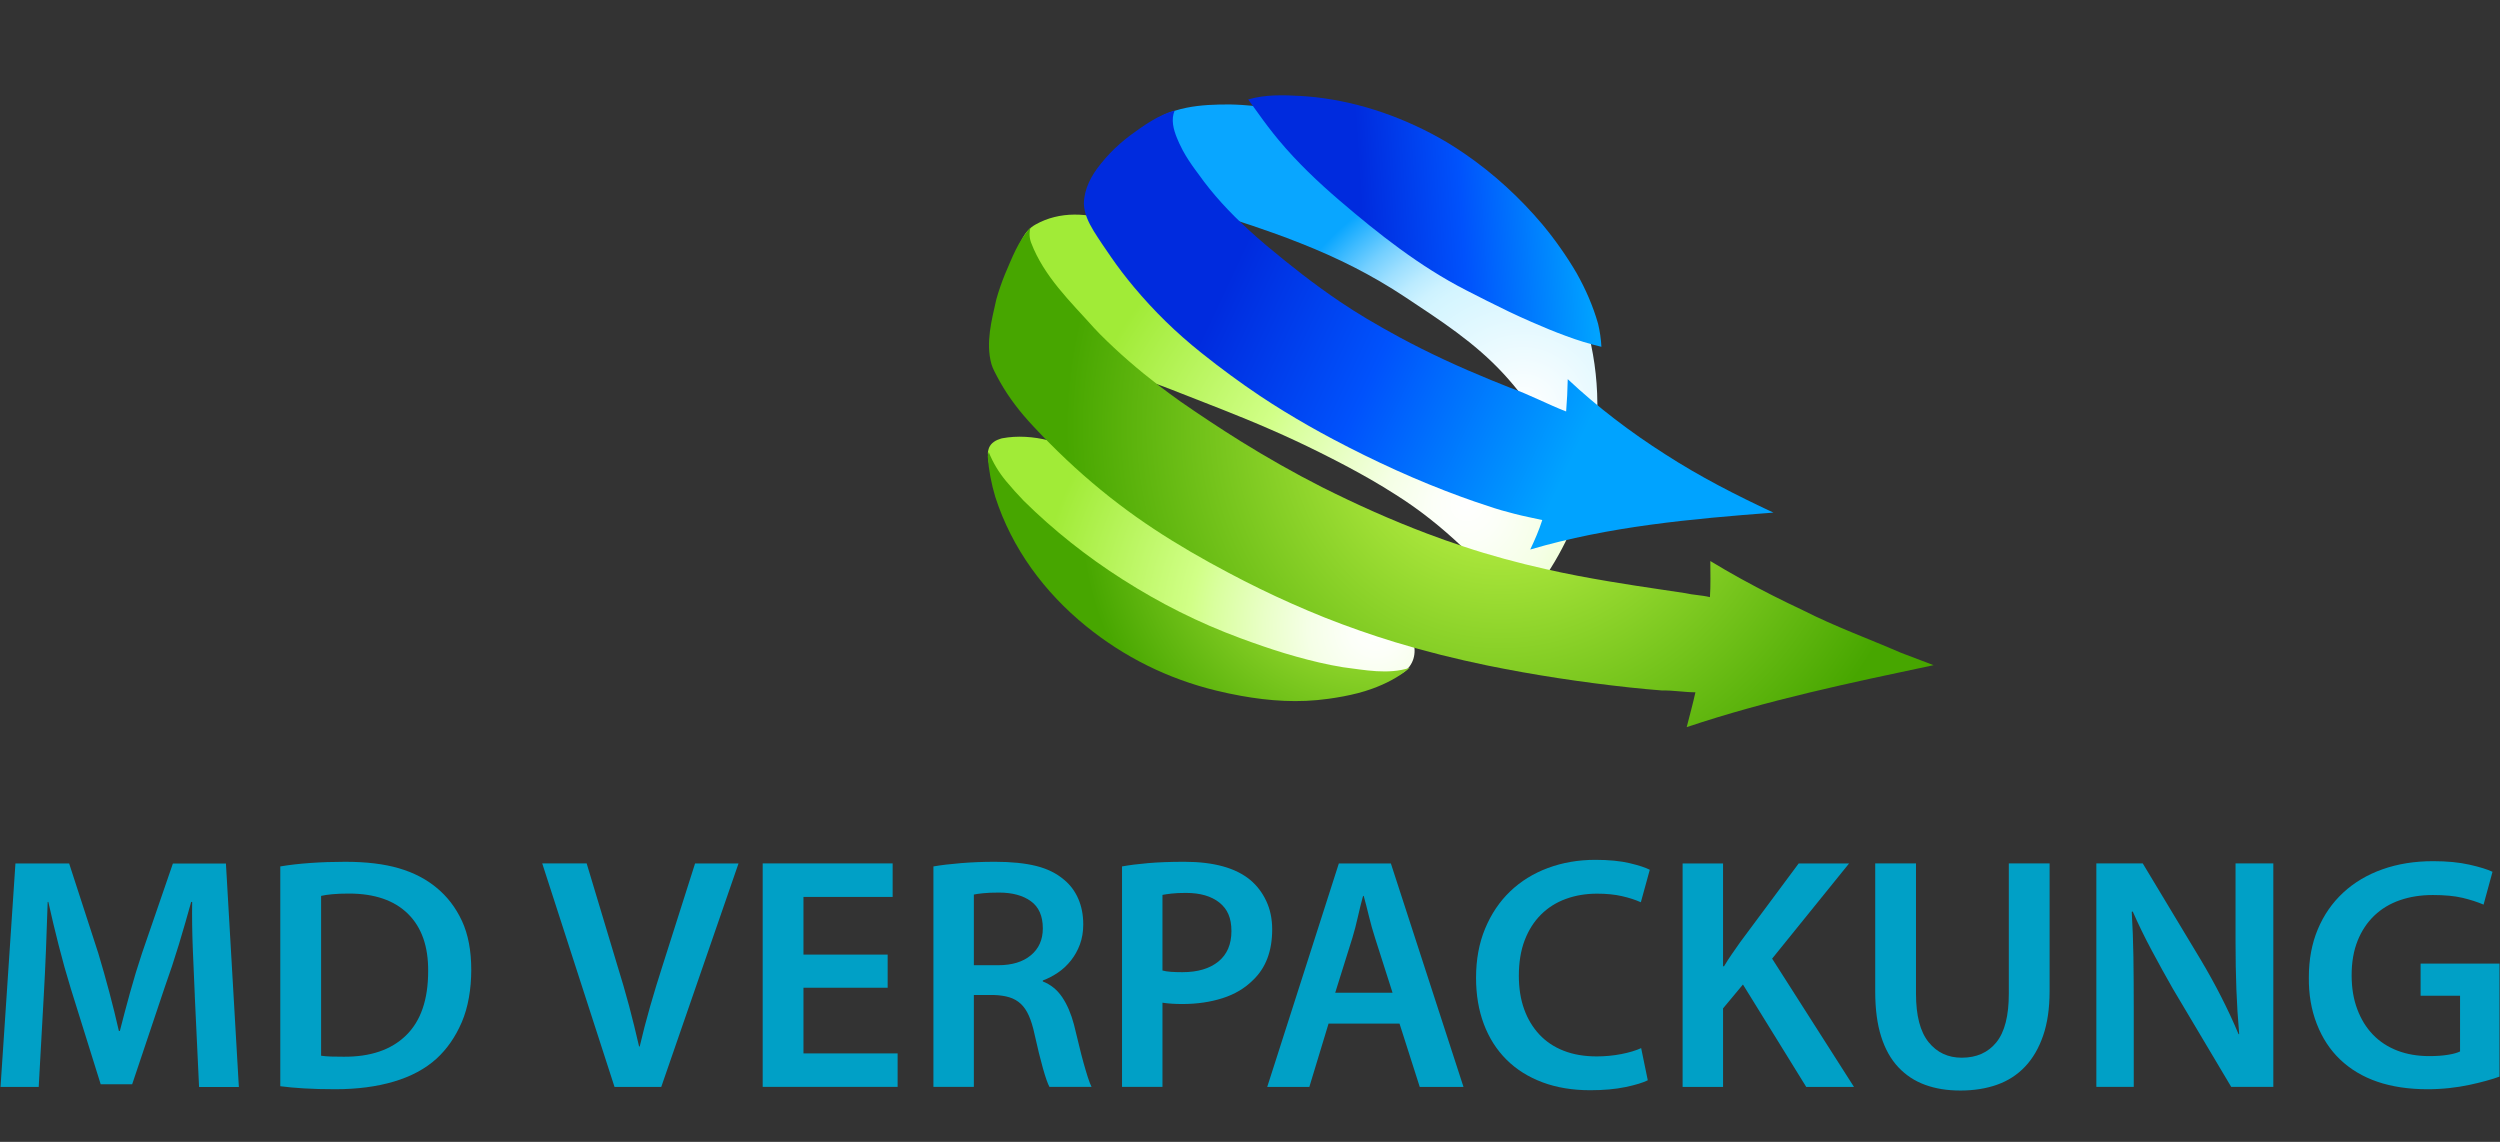 <?xml version="1.0" encoding="UTF-8"?><svg id="Arrows" xmlns="http://www.w3.org/2000/svg" xmlns:xlink="http://www.w3.org/1999/xlink" viewBox="0 0 808 369.06"><rect x="0" y="0" width="808" height="369.06" fill="#333333" stroke="none"/><defs><style>.cls-1{fill:url(#linear-gradient-2);}.cls-2{fill:url(#radial-gradient-5);}.cls-3{fill:url(#radial-gradient);}.cls-4{fill:url(#radial-gradient-3);}.cls-5{fill:url(#radial-gradient-2);}.cls-6{fill:url(#radial-gradient-4);}.cls-7{fill:#00a0c6;}.cls-8{fill:url(#linear-gradient);}</style><radialGradient id="radial-gradient" cx="1151.05" cy="554.71" fx="1151.05" fy="536.73" r="156.22" gradientTransform="translate(-504.29 -293.63) scale(.85)" gradientUnits="userSpaceOnUse"><stop offset="0" stop-color="#fff"/><stop offset=".08" stop-color="#fcfff8"/><stop offset=".2" stop-color="#f5ffe6"/><stop offset=".33" stop-color="#e9ffc7"/><stop offset=".48" stop-color="#d9ff9e"/><stop offset=".55" stop-color="#d1ff87"/><stop offset="1" stop-color="#a1eb37"/></radialGradient><radialGradient id="radial-gradient-2" cx="1161.66" cy="-357.37" fx="1161.66" fy="-357.37" r="129.17" gradientTransform="translate(-509.7 -192.45) rotate(5.41) scale(.85 -.85)" xlink:href="#radial-gradient"/><radialGradient id="radial-gradient-3" cx="335.49" cy="-28.56" fx="335.49" fy="-28.56" r="97.32" gradientTransform="translate(116.1 195.11) scale(.98)" gradientUnits="userSpaceOnUse"><stop offset="0" stop-color="#d1ff53"/><stop offset="1" stop-color="#47a600"/></radialGradient><radialGradient id="radial-gradient-4" cx="1209.55" cy="-276.47" fx="1209.55" fy="-268.08" r="102.53" gradientTransform="translate(-509.7 -192.45) rotate(5.41) scale(.85 -.85)" gradientUnits="userSpaceOnUse"><stop offset="0" stop-color="#fff"/><stop offset=".53" stop-color="#d4f5ff"/><stop offset=".58" stop-color="#cdf2ff"/><stop offset=".65" stop-color="#bbebff"/><stop offset=".73" stop-color="#9ddfff"/><stop offset=".82" stop-color="#73cfff"/><stop offset=".91" stop-color="#3fbbff"/><stop offset="1" stop-color="#09a6ff"/></radialGradient><radialGradient id="radial-gradient-5" cx="376.49" cy="-58.7" fx="376.49" fy="-58.7" r="143.5" xlink:href="#radial-gradient-3"/><linearGradient id="linear-gradient" x1="397.94" y1="88.28" x2="511.28" y2="141.41" gradientUnits="userSpaceOnUse"><stop offset="0" stop-color="#002bde"/><stop offset=".44" stop-color="#0052fc"/><stop offset="1" stop-color="#00a3ff"/></linearGradient><linearGradient id="linear-gradient-2" x1="-453.46" y1="737.32" x2="-460.46" y2="734.98" gradientTransform="translate(-2047.98 -8159.57) rotate(-165.22) scale(9.94 -9.94)" xlink:href="#linear-gradient"/></defs><path class="cls-3" d="M491.04,197.16c-11.39-14.36-24.38-27.49-39.94-37.27-2.65-1.7-5.34-3.32-8.05-4.89-5.44-3.13-11-6.03-16.66-8.85-2.59-1.29-5.18-2.54-7.78-3.75-2.6-1.21-5.2-2.39-7.78-3.51-10.62-4.66-21.27-8.65-32.26-12.99-9.77-3.86-19.55-6.61-29.71-8.49-2.14-.4-4.29-.76-6.45-1.09-2.16-.33-4.33-.61-6.51-.86-2.58-.29-5.16-.53-7.73-.78-2.57-.25-5.15-.51-7.73-.83-.52-2.29-.37-4.68.02-6.97.23-1.42.47-2.9.76-4.37.18-.78.32-1.55.56-2.36.56-1.96,1.11-3.89,1.55-5.9.12-.5.25-.95.46-1.41,1.43-3.42,2.82-6.66,4.23-10.1.78-1.91,1.46-3.92,2.44-5.72.99-1.8,2.27-3.39,4.25-4.47,7.73-4.35,17.11-3.92,25.33-.72,1.87.73,3.65,1.45,5.54,2.16,10.09,3.84,19.7,7.68,29.35,11.98,1.72.77,3.44,1.54,5.15,2.33,1.72.78,3.42,1.57,5.12,2.36,3.42,1.6,6.81,3.24,10.19,4.91,15.08,7.46,29.84,15.68,44.23,24.47,3.7,2.29,7.38,4.64,11,7.05,7.26,4.83,14.33,9.91,21.17,15.34,4.18,3.36,8.06,6.99,11.53,11.01,1.73,2.01,3.37,4.13,4.89,6.36.87,1.29,1.71,2.62,2.51,4-4.36,12.5-11.12,23.78-19.68,33.35Z"/><path class="cls-5" d="M323.87,141.66c4.98-.94,10.19-.54,15.1.69.63.14,1.28.28,1.91.42.64.14,1.28.29,1.92.45,11.47,2.78,22.56,7.14,33.37,11.93,1.87.83,3.74,1.68,5.6,2.53,10.62,4.75,21.1,9.83,31.26,15.47,2.03,1.13,4.05,2.28,6.06,3.45,10.54,6.26,20.42,12.44,30.27,20.77,1.75,1.48,3.32,3.05,4.61,4.78.64.86,1.22,1.77,1.72,2.72,1.83,3.24,2.24,7.37-.16,10.57-1.94,2.62-5.05,3.53-8.07,3.96-1.04.03-2.07.05-3.11.05-3.12,0-6.24-.11-9.35-.34-30.9-3.06-60.42-16.13-84.91-35-2.86-2.22-5.65-4.53-8.37-6.91-2.71-2.38-5.36-4.85-7.93-7.39-.5-.49-1-.98-1.49-1.48-2.29-2.31-4.85-4.82-7.08-7.54-.32-.39-.63-.78-.94-1.18-2.95-3.74-4.96-8.38-5-13.19.03-.39.09-.75.19-1.12.1-.43.27-.82.48-1.16.11-.18.22-.33.35-.49.14-.16.29-.32.45-.46.16-.15.33-.28.51-.4.35-.25.72-.45,1.11-.62.39-.17.81-.32,1.21-.44.1-.02.19-.04.29-.06Z"/><path class="cls-4" d="M319.55,146.09c1.36,3.42,3.25,6.56,5.64,9.44,1.84,2.21,3.75,4.33,5.73,6.38,4.84,4.78,9.94,9.28,15.26,13.51,5.32,4.22,10.87,8.17,16.6,11.82,12.05,7.69,24.56,14.02,38.27,19.08,2.36.87,4.7,1.71,7.05,2.51,2.35.81,4.7,1.57,7.06,2.29,4.95,1.48,9.96,2.82,15.02,3.83,1.27.25,2.53.48,3.81.69,7.14.9,14.67,2.48,21.71.17-3.61,3.03-7.86,5.22-12.28,6.81-1.48.53-3,1-4.54,1.4-3.09.8-6.26,1.38-9.45,1.82-9.73,1.39-19.07.73-28.42-.96-2.69-.48-5.37-1.06-8.03-1.71-15.61-3.81-29.74-10.87-41.96-20.8-6.72-5.45-12.71-11.73-17.7-18.72-4.99-7-8.96-14.71-11.64-23.04-1.28-4.26-2.12-8.65-2.45-13.12.07-.45.17-.91.32-1.4Z"/><path class="cls-6" d="M363.69,61.28c-2.97-.58-6.03-.51-9-.1-.01-.4-.2-.8-.05-1.18,1.38-3.28,3.19-6.26,5.39-8.96.73-.9,1.51-1.76,2.33-2.59.83-.8,1.67-1.59,2.53-2.36.56-.52,1.13-1.03,1.7-1.54,1.34-1.26,2.63-2.54,4-3.73,7.35-6.48,17.7-7.1,27.06-7.06,1.3.03,2.61.08,3.92.17,3.92.26,7.82.76,11.66,1.44,1.24.23,2.47.48,3.7.76,3.68.82,7.34,1.82,10.95,2.97,1.9.61,3.78,1.27,5.66,1.96,1.88.69,3.74,1.43,5.59,2.19,1.85.76,3.69,1.55,5.52,2.37,15.58,7.19,30.89,15.58,43.74,27,1.84,1.63,3.62,3.33,5.35,5.13,7.08,7.36,12.64,15.98,18.1,24.58,2.56,8.02,4.01,16.37,4.35,24.78.09,2.19.1,4.41.04,6.63-.06,2.23-.2,4.46-.41,6.71-.61,6.48-1.83,12.75-3.61,18.76-1.38-2.02-2.67-4.09-3.95-6.2-6.79-11.11-13.16-22.29-22.25-32.13-9.38-10.19-20.41-17.26-31.84-24.85-10.77-7.16-21.97-12.74-33.78-17.39-2.95-1.18-5.92-2.29-8.91-3.36-8.96-3.22-18.06-6.03-27.17-8.81-2.72-.79-5.45-1.56-8.2-2.29-2.75-.73-5.5-1.42-8.28-2.09-1.43-.26-2.81-.51-4.14-.79Z"/><path class="cls-2" d="M624.88,214.99c-26.76,5.67-53.72,11.3-79.74,20.02.94-3.76,2.01-7.51,2.82-11.26-3.63,0-7.12-.67-10.71-.58-3.55-.28-7.08-.61-10.62-.99-15.42-1.67-30.76-4-45.96-7.1-5-1.04-9.98-2.17-14.92-3.41-4.95-1.24-9.87-2.6-14.77-4.09-3.85-1.17-7.67-2.42-11.46-3.75-3.8-1.33-7.58-2.73-11.33-4.22-3.57-1.43-7.09-2.92-10.58-4.47-6.99-3.1-13.86-6.45-20.61-10.05-4.12-2.18-8.19-4.42-12.19-6.76-8.02-4.68-15.78-9.73-23.19-15.39-1.98-1.5-3.92-3.04-5.84-4.61-7.67-6.29-14.89-13.13-21.88-20.62-4.19-4.48-7.76-9.07-10.7-14.29-.27-.47-.53-.95-.79-1.44-.35-.69-.73-1.37-1.07-2.06-.38-.75-.69-1.51-.92-2.28-1.89-6.9.07-14.08,1.59-20.87.19-.71.39-1.41.62-2.11.22-.7.45-1.39.69-2.07.23-.67.47-1.33.71-1.98.25-.65.5-1.31.77-1.96,2.28-5.22,4.26-10.8,8.24-15.05-.45,1.6-.36,3.31.23,4.87,1.03,2.71,2.34,5.25,3.83,7.66,1.49,2.42,3.19,4.72,4.98,6.94,1.8,2.23,3.71,4.37,5.64,6.49,1.93,2.12,3.9,4.21,5.81,6.36.65.7,1.31,1.38,1.97,2.07,6.01,6.03,12.41,11.55,19.14,16.7,2.25,1.72,4.53,3.4,6.86,5.06,3.18,2.2,6.39,4.38,9.63,6.52,3.24,2.14,6.51,4.25,9.8,6.3,4.3,2.67,8.63,5.25,13.01,7.72,4.38,2.48,8.8,4.85,13.28,7.13,11.1,5.57,22.37,10.64,33.95,15.01,3.86,1.46,7.76,2.84,11.72,4.16,4.39,1.47,8.82,2.8,13.28,4.02,4.46,1.22,8.95,2.33,13.46,3.34,3.43.78,6.86,1.48,10.31,2.15,3.45.66,6.9,1.27,10.36,1.85,5.4.91,10.79,1.73,16.19,2.53,2.7.4,5.4.8,8.1,1.21,2.69.64,5.38.64,8.06,1.31.27-3.89.13-7.78.13-11.67,6.48,3.94,13.13,7.59,19.89,11.01,3.38,1.72,6.79,3.37,10.23,4.99,10.25,5.2,20.98,9.08,31.47,13.64,3.49,1.34,7,2.67,10.5,3.99Z"/><path class="cls-8" d="M506.7,122.55c4.84,4.55,9.92,8.82,15.17,12.86,5.25,4.03,10.69,7.82,16.29,11.39,11.13,7.2,22.93,13.24,35.01,18.87-26.42,2.02-53.12,4.43-78.6,11.94,1.47-3.09,2.81-6.17,3.89-9.53-2.95-.67-5.9-1.21-8.84-1.98-2.94-.73-5.86-1.57-8.76-2.57-2.88-.93-5.74-1.92-8.59-2.96-14.22-5.18-28.04-11.53-41.42-18.61-2.7-1.43-5.37-2.9-8.02-4.41-5.3-3.02-10.51-6.2-15.61-9.6-3.24-2.17-6.43-4.41-9.57-6.72-3.14-2.31-6.24-4.68-9.29-7.12-4.18-3.33-8.01-6.71-11.62-10.24-3.61-3.53-7-7.2-10.28-11.12-2.62-3.13-5.1-6.38-7.47-9.81-.93-1.33-1.85-2.66-2.74-4.01h0c-1.87-2.83-3.82-5.62-4.96-8.56-.57-1.48-.94-2.99-.99-4.57.12-4.81,2.35-9.01,5.46-12.85,1.92-2.39,3.95-4.51,6.11-6.42.54-.48,1.09-.95,1.65-1.4.56-.45,1.13-.9,1.7-1.33,4.45-3.27,9.06-6.57,14.44-8.1-1.27,2.9-.4,6.17.76,8.98.23.57.47,1.12.72,1.66.35.76.72,1.51,1.12,2.25,1.18,2.2,2.59,4.29,4.06,6.31.34.46.68.92,1.02,1.37,4.62,6.54,10.06,12.36,15.92,17.76,1.96,1.8,3.96,3.55,5.99,5.27,7.71,6.46,15.55,12.64,23.9,18.26,2.79,1.87,5.63,3.68,8.54,5.42,3.48,2.07,7,4.06,10.55,5.98,9.69,5.24,19.55,9.75,29.81,13.94,2.05.84,4.12,1.67,6.2,2.49,3.08,1.09,6.07,2.41,9.03,3.75,2.96,1.34,5.89,2.69,8.89,3.85.28-3.42.45-6.9.52-10.43Z"/><path class="cls-1" d="M517.58,112.09c-3.9-.94-7.75-2.11-11.51-3.53-1.89-.69-3.76-1.42-5.62-2.18-1.86-.76-3.7-1.55-5.54-2.36-2.45-1.07-4.88-2.18-7.27-3.32-4.79-2.29-9.45-4.68-13.89-6.95-14.83-7.6-28.24-18.18-40.7-28.86-7.02-6.01-13.82-12.48-19.72-19.55-1.18-1.42-2.33-2.86-3.45-4.33-2.23-2.9-4.28-5.93-6.47-8.86,5.48-1.63,11.29-1.45,16.93-1.14,1.54.09,3.08.22,4.61.38,15.06,1.67,29.64,6.9,42.66,14.57,1.95,1.18,3.87,2.42,5.75,3.71,9.41,6.45,17.9,14.26,25.2,22.93,2.04,2.46,3.99,5,5.82,7.62,1.84,2.61,3.57,5.3,5.19,8.06,1.45,2.59,2.78,5.24,3.94,7.96,1.16,2.72,2.17,5.52,2.99,8.39.57,2.39.95,4.89,1.08,7.47Z"/><path class="cls-7" d="M62.96,321.82c-.21-4.71-.43-9.71-.64-15-.21-5.29-.29-10.39-.21-15.32h-.32c-1.22,4.43-2.54,9-3.96,13.71-1.43,4.72-2.97,9.36-4.61,13.93l-10.5,31.29h-10.18l-9.64-30.86c-1.43-4.64-2.75-9.36-3.96-14.14-1.22-4.78-2.32-9.43-3.32-13.93h-.21c-.14,4.72-.32,9.79-.54,15.22-.21,5.43-.47,10.61-.75,15.54l-1.61,29.04H.17l4.82-72.22h17.36l9.43,29.04c1.29,4.29,2.48,8.52,3.59,12.7,1.11,4.18,2.12,8.3,3.05,12.38h.32c1-3.93,2.09-8.04,3.27-12.32,1.18-4.29,2.48-8.57,3.91-12.86l9.96-28.93h17.14l4.18,72.22h-12.86l-1.39-29.47Z"/><path class="cls-7" d="M90.6,280.03c2.93-.5,6.18-.87,9.75-1.12,3.57-.25,7.32-.38,11.25-.38,6.79,0,12.55.7,17.3,2.09,4.75,1.39,8.8,3.48,12.16,6.27,3.5,2.86,6.25,6.45,8.25,10.77,2,4.32,3,9.59,3,15.8s-1.02,12.13-3.05,16.88c-2.04,4.75-4.77,8.7-8.2,11.84-3.64,3.29-8.23,5.75-13.77,7.39-5.54,1.64-11.84,2.47-18.91,2.47-3.86,0-7.25-.09-10.18-.27-2.93-.18-5.46-.41-7.61-.7v-71.04ZM103.78,341.21c.93.14,2.04.23,3.32.27,1.29.04,2.61.05,3.96.05,8.64.07,15.36-2.21,20.14-6.86,4.79-4.64,7.18-11.57,7.18-20.79.07-8-2.11-14.18-6.53-18.54-4.43-4.36-10.79-6.54-19.07-6.54-2.07,0-3.86.07-5.36.21-1.5.14-2.72.32-3.64.54v51.64Z"/><path class="cls-7" d="M198.61,351.28l-23.36-72.22h14.36l9.86,32.79c1.43,4.57,2.71,9,3.86,13.29,1.14,4.29,2.21,8.64,3.22,13.07h.21c1-4.29,2.12-8.61,3.37-12.96,1.25-4.36,2.59-8.75,4.02-13.18l10.5-33h14.04l-24.97,72.22h-15.11Z"/><path class="cls-7" d="M286.89,319.24h-27.21v21.22h30.43v10.82h-43.61v-72.22h42v10.82h-28.82v18.64h27.21v10.71Z"/><path class="cls-7" d="M301.68,280.03c2.5-.43,5.48-.79,8.95-1.07,3.46-.28,7.13-.43,10.98-.43,5.21,0,9.63.45,13.23,1.34,3.61.89,6.62,2.38,9.05,4.45,2,1.64,3.54,3.7,4.61,6.16,1.07,2.46,1.61,5.23,1.61,8.3,0,2.36-.36,4.5-1.07,6.43-.71,1.93-1.68,3.66-2.89,5.2-1.22,1.54-2.61,2.84-4.18,3.91-1.57,1.07-3.21,1.93-4.93,2.57v.32c2.57,1,4.66,2.7,6.27,5.09,1.61,2.39,2.87,5.34,3.8,8.84.57,2.29,1.11,4.48,1.61,6.59.5,2.11,1,4.06,1.5,5.84.5,1.79.97,3.34,1.39,4.66.43,1.32.82,2.34,1.18,3.05h-13.61c-.57-1.07-1.27-3.05-2.09-5.95-.82-2.89-1.73-6.59-2.73-11.09-.5-2.36-1.11-4.34-1.82-5.95-.71-1.61-1.59-2.89-2.63-3.86-1.04-.96-2.25-1.66-3.64-2.09s-3.02-.68-4.88-.75h-6.64v29.68h-13.07v-71.25ZM314.75,311.96h7.82c4.5,0,8.04-1.07,10.61-3.22,2.57-2.14,3.86-5.04,3.86-8.68,0-4-1.29-6.93-3.86-8.79-2.57-1.86-6-2.79-10.29-2.79-2.07,0-3.79.07-5.14.21-1.36.14-2.36.29-3,.43v22.82Z"/><path class="cls-7" d="M362.64,280.03c2.36-.43,5.18-.79,8.46-1.07,3.28-.28,7.18-.43,11.68-.43,9.5,0,16.61,1.97,21.32,5.89,2.14,1.79,3.86,4.04,5.14,6.75,1.29,2.72,1.93,5.79,1.93,9.22,0,7-2.07,12.47-6.21,16.39-2.64,2.64-5.93,4.59-9.86,5.84-3.93,1.25-8.25,1.88-12.96,1.88-1.22,0-2.38-.03-3.48-.11-1.11-.07-2.09-.18-2.95-.32v27.21h-13.07v-71.25ZM375.71,313.67c.78.21,1.71.36,2.79.43,1.07.07,2.28.11,3.64.11,4.93,0,8.8-1.14,11.63-3.43,2.82-2.29,4.23-5.57,4.23-9.86s-1.3-7.14-3.91-9.22c-2.61-2.07-6.2-3.11-10.77-3.11-1.86,0-3.41.07-4.66.21-1.25.14-2.23.29-2.95.43v24.43Z"/><path class="cls-7" d="M429.39,330.82l-6.21,20.47h-13.61l23.14-72.22h16.82l23.47,72.22h-14.14l-6.54-20.47h-22.93ZM450.07,320.85l-5.68-17.79c-.71-2.21-1.36-4.5-1.93-6.86-.57-2.36-1.14-4.57-1.71-6.64h-.21c-.57,2.07-1.12,4.3-1.66,6.7-.54,2.39-1.12,4.66-1.77,6.8l-5.57,17.79h18.54Z"/><path class="cls-7" d="M532.57,349.14c-1.57.79-3.98,1.52-7.23,2.2-3.25.68-7.06,1.02-11.41,1.02-5.72,0-10.86-.86-15.43-2.57-4.57-1.72-8.45-4.16-11.63-7.34-3.18-3.18-5.61-7-7.29-11.46-1.68-4.46-2.52-9.45-2.52-14.95,0-5.93.98-11.25,2.95-15.96,1.96-4.71,4.66-8.71,8.09-12,3.43-3.28,7.5-5.8,12.21-7.55,4.71-1.75,9.82-2.63,15.32-2.63,4.36,0,8.04.36,11.04,1.07,3,.71,5.18,1.43,6.54,2.14l-2.89,10.5c-1.72-.78-3.75-1.44-6.11-1.98-2.36-.54-5.04-.8-8.04-.8-3.64,0-7.02.57-10.12,1.71-3.11,1.14-5.79,2.84-8.04,5.09-2.25,2.25-4,5.02-5.25,8.3-1.25,3.29-1.87,7.11-1.87,11.46,0,4,.57,7.59,1.71,10.77,1.14,3.18,2.79,5.91,4.93,8.2,2.14,2.29,4.77,4.04,7.87,5.25,3.11,1.22,6.66,1.82,10.66,1.82,2.71,0,5.36-.25,7.93-.75,2.57-.5,4.71-1.14,6.43-1.93l2.14,10.39Z"/><path class="cls-7" d="M543.82,279.07h13.07v33.22h.32c.86-1.43,1.73-2.79,2.63-4.07.89-1.29,1.77-2.53,2.62-3.75l18.86-25.39h16.29l-24.86,30.75,26.46,41.47h-15.43l-20.46-33.11-6.43,7.72v25.39h-13.07v-72.22Z"/><path class="cls-7" d="M619.25,279.07v42.11c0,7.07,1.36,12.29,4.07,15.64,2.71,3.36,6.28,5.03,10.71,5.03,4.78,0,8.52-1.66,11.2-4.98,2.68-3.32,4.02-8.55,4.02-15.7v-42.11h13.18v41.25c0,5.57-.7,10.38-2.09,14.41-1.39,4.04-3.34,7.38-5.84,10.02-2.5,2.64-5.52,4.59-9.05,5.84-3.54,1.25-7.48,1.88-11.84,1.88s-8-.61-11.36-1.82c-3.36-1.21-6.25-3.11-8.68-5.68-2.43-2.57-4.29-5.87-5.57-9.91-1.29-4.03-1.93-8.91-1.93-14.63v-41.36h13.18Z"/><path class="cls-7" d="M677.54,351.28v-72.22h15l18.64,30.97c2.43,4.07,4.68,8.14,6.75,12.21,2.07,4.07,3.93,8.07,5.57,12h.21c-.43-4.86-.73-9.68-.91-14.46-.18-4.78-.27-9.96-.27-15.54v-25.18h12.21v72.22h-13.61l-18.86-31.72c-2.29-4-4.57-8.14-6.86-12.43-2.29-4.29-4.32-8.46-6.11-12.54l-.32.11c.28,4.71.46,9.52.54,14.41.07,4.89.11,10.34.11,16.34v25.82h-12.11Z"/><path class="cls-7" d="M807.83,347.96c-1.14.43-2.55.88-4.23,1.34-1.68.47-3.52.91-5.52,1.34-2,.43-4.14.77-6.43,1.02-2.29.25-4.64.38-7.07.38-12.14,0-21.57-3.22-28.29-9.64-3.21-3.07-5.72-6.89-7.5-11.46-1.79-4.57-2.64-9.61-2.57-15.11,0-5.71.96-10.87,2.89-15.48,1.93-4.61,4.66-8.55,8.2-11.84,3.54-3.28,7.77-5.8,12.7-7.55,4.93-1.75,10.39-2.63,16.39-2.63,4.5,0,8.41.38,11.73,1.13,3.32.75,5.8,1.52,7.45,2.3l-2.89,10.61c-2-.86-4.27-1.59-6.8-2.19-2.54-.61-5.73-.91-9.59-.91s-7.39.55-10.61,1.66c-3.22,1.11-5.98,2.77-8.3,4.98-2.32,2.22-4.13,4.93-5.41,8.14-1.29,3.22-1.93,6.93-1.93,11.14s.61,7.73,1.82,10.98c1.21,3.25,2.91,6,5.09,8.25,2.18,2.25,4.8,3.96,7.87,5.14,3.07,1.18,6.5,1.77,10.29,1.77,2.36,0,4.39-.14,6.11-.43,1.72-.28,3-.64,3.86-1.07v-18h-12.75v-10.39h25.5v36.54Z"/></svg>